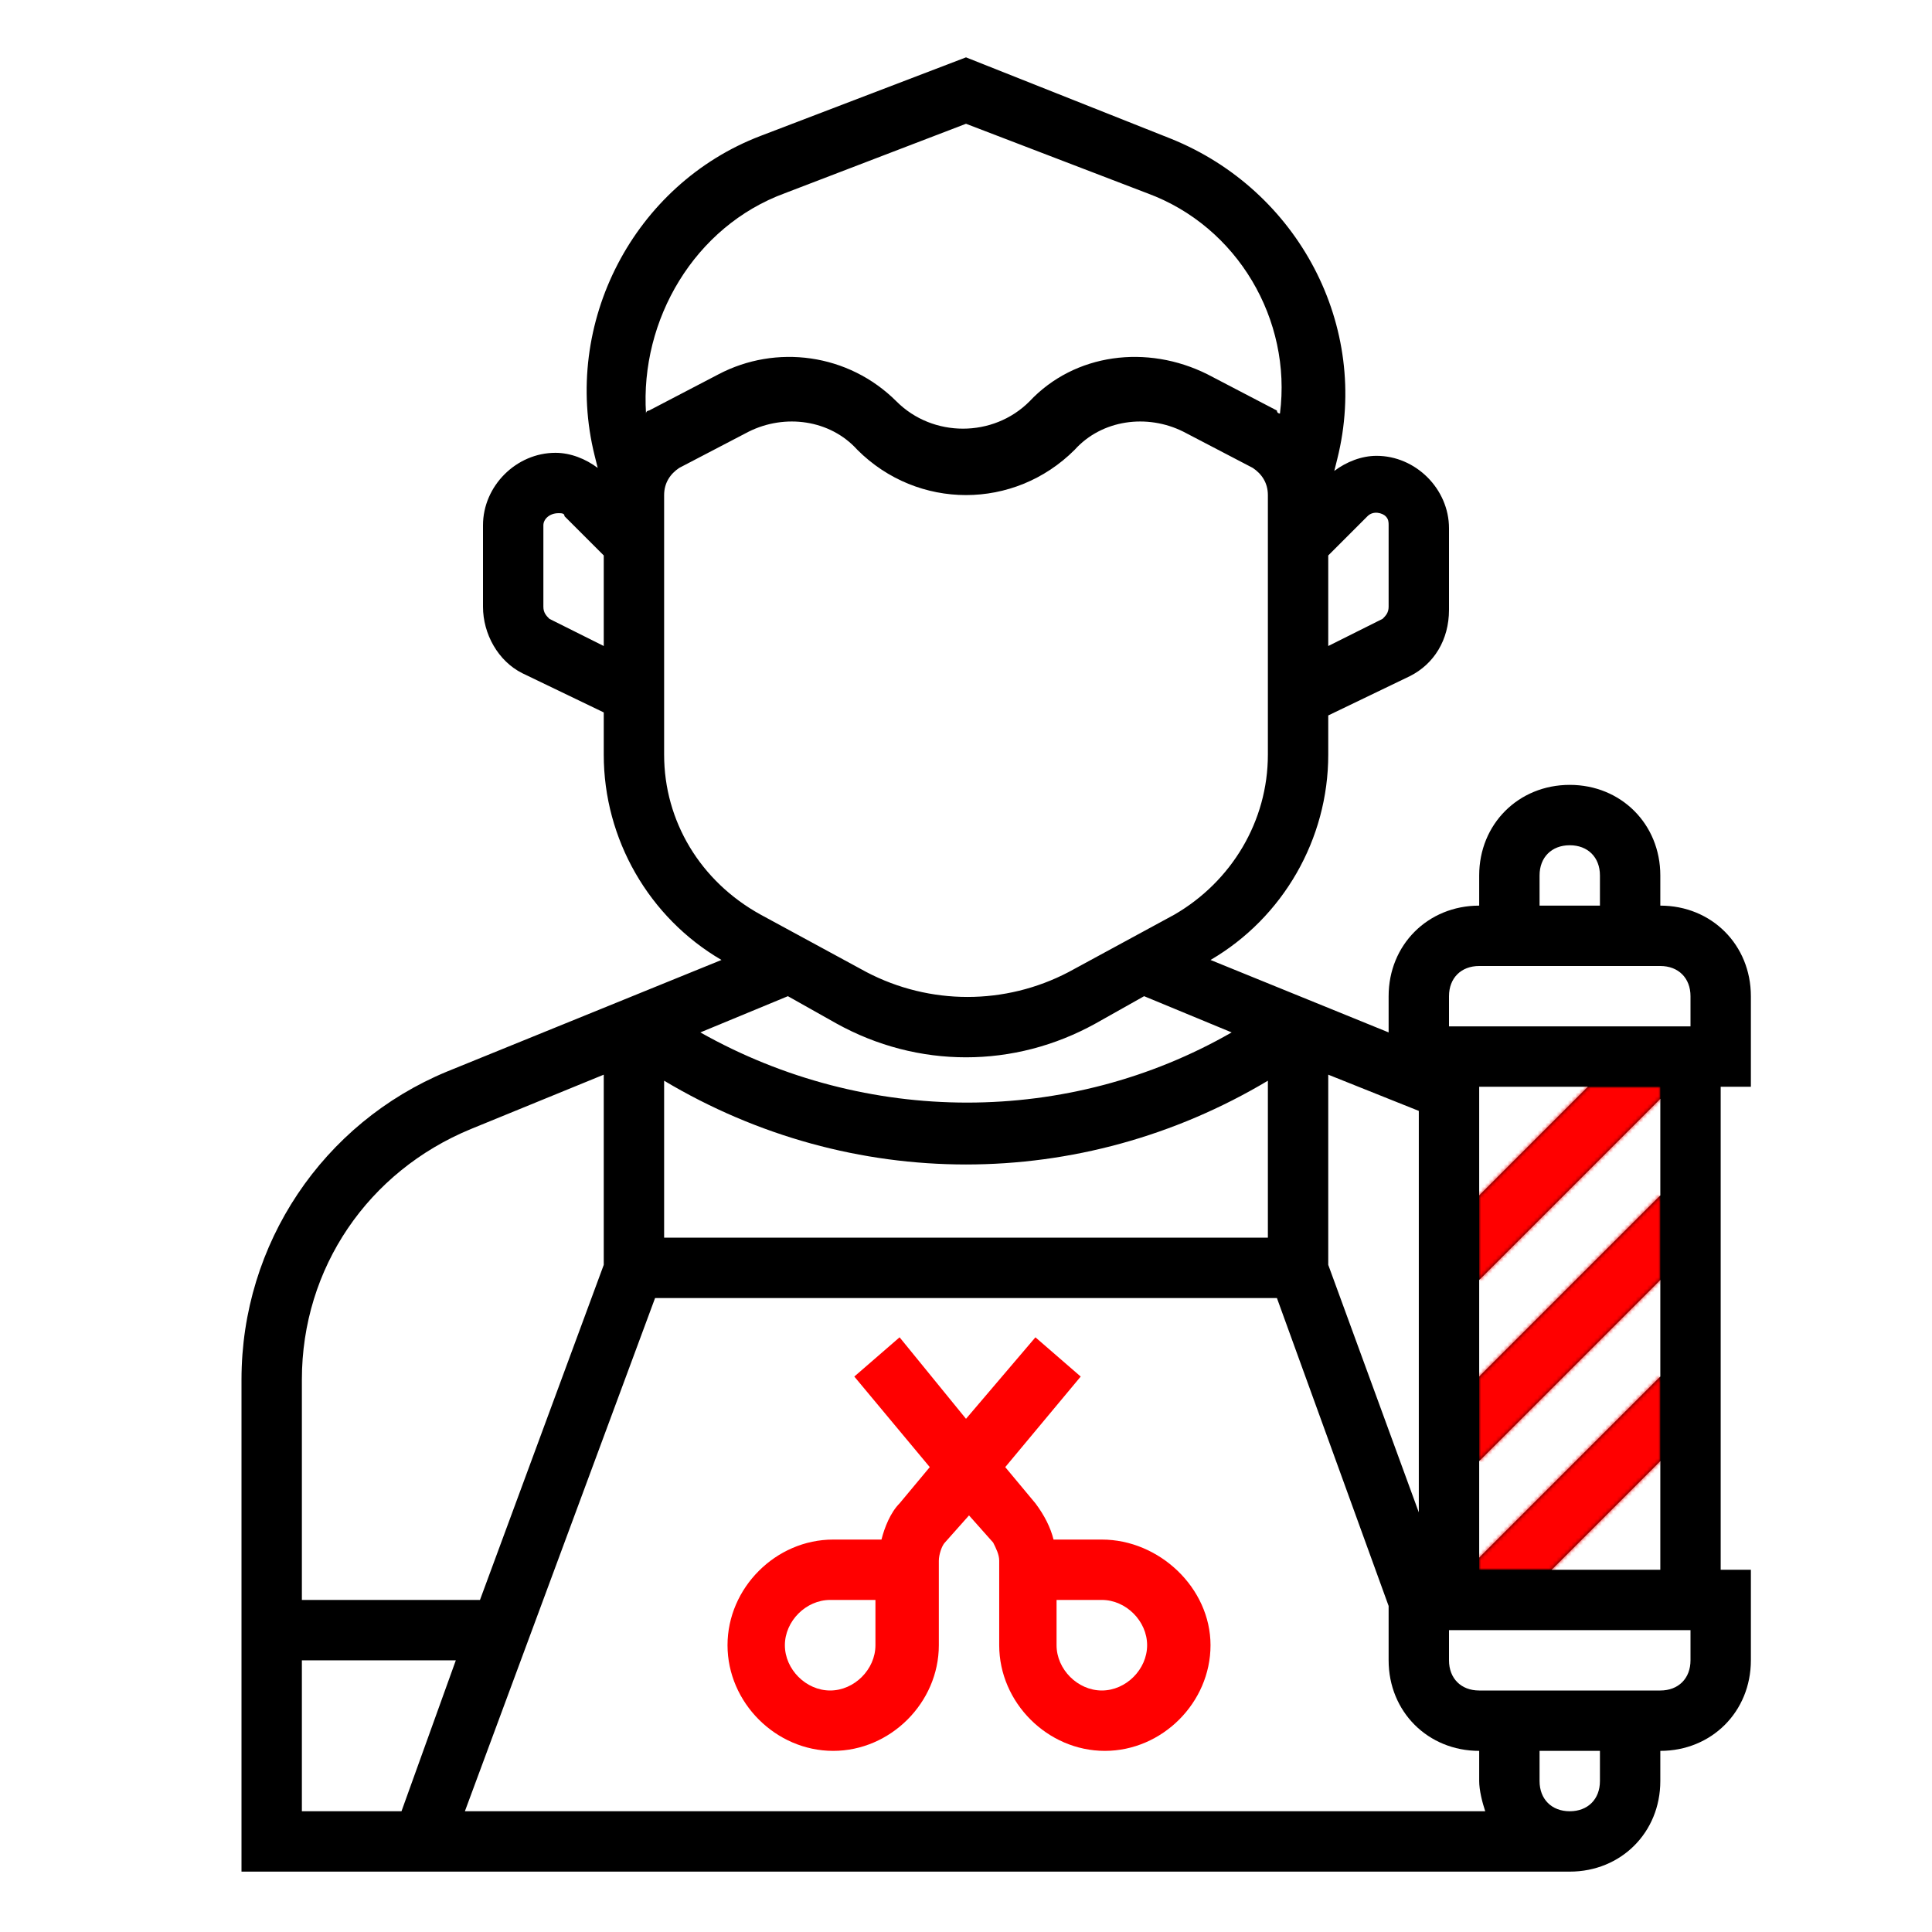 <?xml version="1.0" encoding="UTF-8"?> <!-- Generator: Adobe Illustrator 22.0.0, SVG Export Plug-In . SVG Version: 6.00 Build 0) --> <svg xmlns="http://www.w3.org/2000/svg" xmlns:xlink="http://www.w3.org/1999/xlink" id="Слой_1" x="0px" y="0px" viewBox="0 0 512 512" style="enable-background:new 0 0 512 512;" xml:space="preserve"> <style type="text/css"> .st0{filter:url(#Adobe_OpacityMaskFilter);} .st1{mask:url(#mask0_1_);} .st2{fill:#FF0000;} </style> <path d="M440,240v-8c0-13.6-10.4-24-24-24s-24,10.4-24,24v8c-13.6,0-24,10.4-24,24v9.6l-47.2-19.2c19.2-11.2,31.2-32,31.2-54.4 v-10.4l21.6-10.4c6.4-3.2,10.4-9.6,10.4-17.6V140c0-10.4-8.8-19.2-19.2-19.2c-4,0-8,1.6-11.2,4l0.8-3.2c8.8-35.2-10.4-71.2-44-84.8 L256,15.2L201.6,36c-33.6,12.8-52.8,49.6-44,84.8l0.8,3.2c-3.2-2.4-7.2-4-11.2-4c-10.4,0-19.2,8.8-19.2,19.2v21.6 c0,7.2,4,14.4,10.4,17.6l21.6,10.4V200c0,22.4,12,43.2,31.2,54.4L118.4,284C85.6,297.6,64,329.6,64,365.6V496h352 c13.6,0,24-10.4,24-24v-8c13.6,0,24-10.4,24-24v-24h-8V288h8v-24C464,250.4,453.6,240,440,240L440,240z M408,232c0-4.8,3.2-8,8-8 s8,3.2,8,8v8h-16V232z M384,264c0-4.8,3.2-8,8-8h48c4.8,0,8,3.2,8,8v8h-64V264z M440,364.8l-48,48v-25.6l48-48V364.8z M393.6,480 H123.2l50.4-136h164.8l29.6,81.6V440c0,13.6,10.4,24,24,24v8C392,474.4,392.8,477.6,393.6,480L393.6,480z M221.6,271.2 c21.6,12,47.2,12,68.8,0l12.8-7.2l23.2,9.6c-43.2,24.8-96.8,24.8-140.8,0l23.2-9.6L221.6,271.2z M420.8,288L392,316.8V288H420.8z M376,400.8l-24-65.6v-50.4l24,9.6V400.8z M176,328v-41.6c49.6,29.6,110.4,29.6,160,0V328H176z M440,316.8l-48,48v-25.6l48-48V316.8 z M368,139.2v21.6c0,1.6-0.8,2.4-1.6,3.2l-14.4,7.2v-24l10.4-10.4c1.6-1.6,4-0.8,4.8,0C368,137.6,368,138.4,368,139.2L368,139.2z M208,51.2l48-18.4l48,18.4c24,8.8,38.4,33.6,35.2,58.4c0,0-0.8,0-0.8-0.8L320,99.2c-16-8-35.2-5.6-47.2,7.2 c-9.6,9.6-25.6,9.6-35.2,0c-12.8-12.8-32-15.2-47.2-7.2l-18.4,9.6c0,0-0.8,0-0.8,0.8C169.6,84.8,184,60,208,51.2L208,51.2z M145.6,164c-0.8-0.8-1.6-1.6-1.6-3.2v-21.6c0-1.6,1.6-3.2,4-3.2c0.8,0,1.6,0,1.6,0.8l10.4,10.4v24L145.6,164z M176,200v-68.8 c0-3.2,1.6-5.6,4-7.2l18.4-9.6c9.6-4.8,21.6-3.2,28.8,4.8c16,16,41.6,16,57.6,0c7.2-8,19.2-9.6,28.8-4.8L332,124c2.4,1.6,4,4,4,7.2 V200c0,17.6-9.6,33.6-24.8,42.4l-28,15.2c-16.8,8.8-36.8,8.8-53.6,0l-28-15.2C185.6,233.6,176,217.6,176,200L176,200z M124.8,299.2 l35.2-14.4v50.4L127.2,424H80v-58.4C80,336,97.6,310.4,124.8,299.2L124.8,299.2z M80,440h40.8l-14.4,40H80V440z M424,472 c0,4.8-3.2,8-8,8s-8-3.2-8-8v-8h16V472z M448,440c0,4.8-3.2,8-8,8h-48c-4.8,0-8-3.2-8-8v-8h64V440z M411.2,416l28.8-28.8V416H411.2z "></path> <defs> <filter id="Adobe_OpacityMaskFilter" filterUnits="userSpaceOnUse" x="392" y="288" width="48" height="128"> <feColorMatrix type="matrix" values="1 0 0 0 0 0 1 0 0 0 0 0 1 0 0 0 0 0 1 0"></feColorMatrix> </filter> </defs> <mask maskUnits="userSpaceOnUse" x="392" y="288" width="48" height="128" id="mask0_1_"> <path class="st0" d="M440,240v-8c0-13.6-10.4-24-24-24s-24,10.4-24,24v8c-13.6,0-24,10.4-24,24v9.6l-47.2-19.2 c19.2-11.2,31.2-32,31.2-54.4v-10.4l21.6-10.4c6.4-3.2,10.4-9.6,10.4-17.6V140c0-10.4-8.8-19.2-19.2-19.2c-4,0-8,1.6-11.2,4 l0.8-3.2c8.8-35.2-10.4-71.2-44-84.8L256,15.2L201.6,36c-33.6,12.8-52.8,49.6-44,84.8l0.8,3.2c-3.2-2.4-7.2-4-11.2-4 c-10.4,0-19.2,8.8-19.2,19.2v21.6c0,7.2,4,14.4,10.4,17.6l21.6,10.4V200c0,22.4,12,43.2,31.2,54.4L118.4,284 C85.6,297.6,64,329.6,64,365.6V496h352c13.6,0,24-10.4,24-24v-8c13.6,0,24-10.4,24-24v-24h-8V288h8v-24 C464,250.4,453.6,240,440,240L440,240z M408,232c0-4.8,3.2-8,8-8s8,3.2,8,8v8h-16V232z M384,264c0-4.8,3.2-8,8-8h48 c4.8,0,8,3.2,8,8v8h-64V264z M440,364.8l-48,48v-25.6l48-48V364.8z M393.6,480H123.2l50.4-136h164.8l29.6,81.6V440 c0,13.6,10.4,24,24,24v8C392,474.4,392.8,477.6,393.6,480L393.6,480z M221.6,271.2c21.6,12,47.2,12,68.8,0l12.8-7.2l23.2,9.6 c-43.2,24.8-96.8,24.8-140.8,0l23.2-9.6L221.6,271.2z M420.8,288L392,316.8V288H420.8z M376,400.8l-24-65.6v-50.4l24,9.6V400.8z M176,328v-41.6c49.6,29.6,110.4,29.6,160,0V328H176z M440,316.8l-48,48v-25.6l48-48V316.8z M368,139.2v21.6c0,1.6-0.8,2.4-1.6,3.2 l-14.4,7.2v-24l10.4-10.4c1.6-1.6,4-0.8,4.8,0C368,137.6,368,138.4,368,139.2L368,139.2z M208,51.2l48-18.4l48,18.4 c24,8.8,38.4,33.6,35.2,58.4c0,0-0.8,0-0.8-0.8L320,99.2c-16-8-35.2-5.6-47.2,7.2c-9.6,9.6-25.6,9.6-35.2,0 c-12.8-12.8-32-15.2-47.2-7.2l-18.4,9.6c0,0-0.8,0-0.8,0.8C169.6,84.8,184,60,208,51.2L208,51.2z M145.6,164 c-0.8-0.8-1.6-1.6-1.6-3.2v-21.6c0-1.6,1.6-3.2,4-3.2c0.8,0,1.6,0,1.6,0.8l10.4,10.4v24L145.6,164z M176,200v-68.8 c0-3.2,1.6-5.6,4-7.2l18.4-9.6c9.6-4.8,21.6-3.2,28.8,4.8c16,16,41.6,16,57.6,0c7.2-8,19.2-9.6,28.8-4.8L332,124c2.4,1.6,4,4,4,7.2 V200c0,17.6-9.6,33.6-24.8,42.4l-28,15.2c-16.8,8.8-36.8,8.8-53.6,0l-28-15.2C185.6,233.6,176,217.6,176,200L176,200z M124.8,299.2 l35.2-14.4v50.4L127.2,424H80v-58.4C80,336,97.6,310.4,124.8,299.2L124.8,299.2z M80,440h40.8l-14.4,40H80V440z M424,472 c0,4.8-3.2,8-8,8s-8-3.2-8-8v-8h16V472z M448,440c0,4.8-3.2,8-8,8h-48c-4.8,0-8-3.2-8-8v-8h64V440z M411.2,416l28.8-28.8V416H411.2 z"></path> </mask> <g class="st1"> <rect x="392" y="288" class="st2" width="48" height="128"></rect> </g> <path class="st2" d="M292,408h-12.8c-0.8-3.2-2.4-6.4-4.8-9.6l-8-9.6l20-24l-12-10.4L256,376l-17.6-21.6l-12,10.4l20,24l-8,9.6 c-2.4,2.4-4,6.4-4.8,9.6h-12.8c-15.2,0-28,12.8-28,28s12.8,28,28,28s28-12.8,28-28v-22.4c0-1.6,0.8-4,1.6-4.8l6.4-7.2l6.4,7.2 c0.8,1.6,1.6,3.2,1.6,4.8V436c0,15.2,12.8,28,28,28c15.2,0,28-12.8,28-28S307.2,408,292,408L292,408z M232,436c0,6.4-5.6,12-12,12 s-12-5.6-12-12s5.6-12,12-12h12V436z M292,448c-6.4,0-12-5.6-12-12v-12h12c6.4,0,12,5.6,12,12S298.4,448,292,448z"></path> </svg> 
